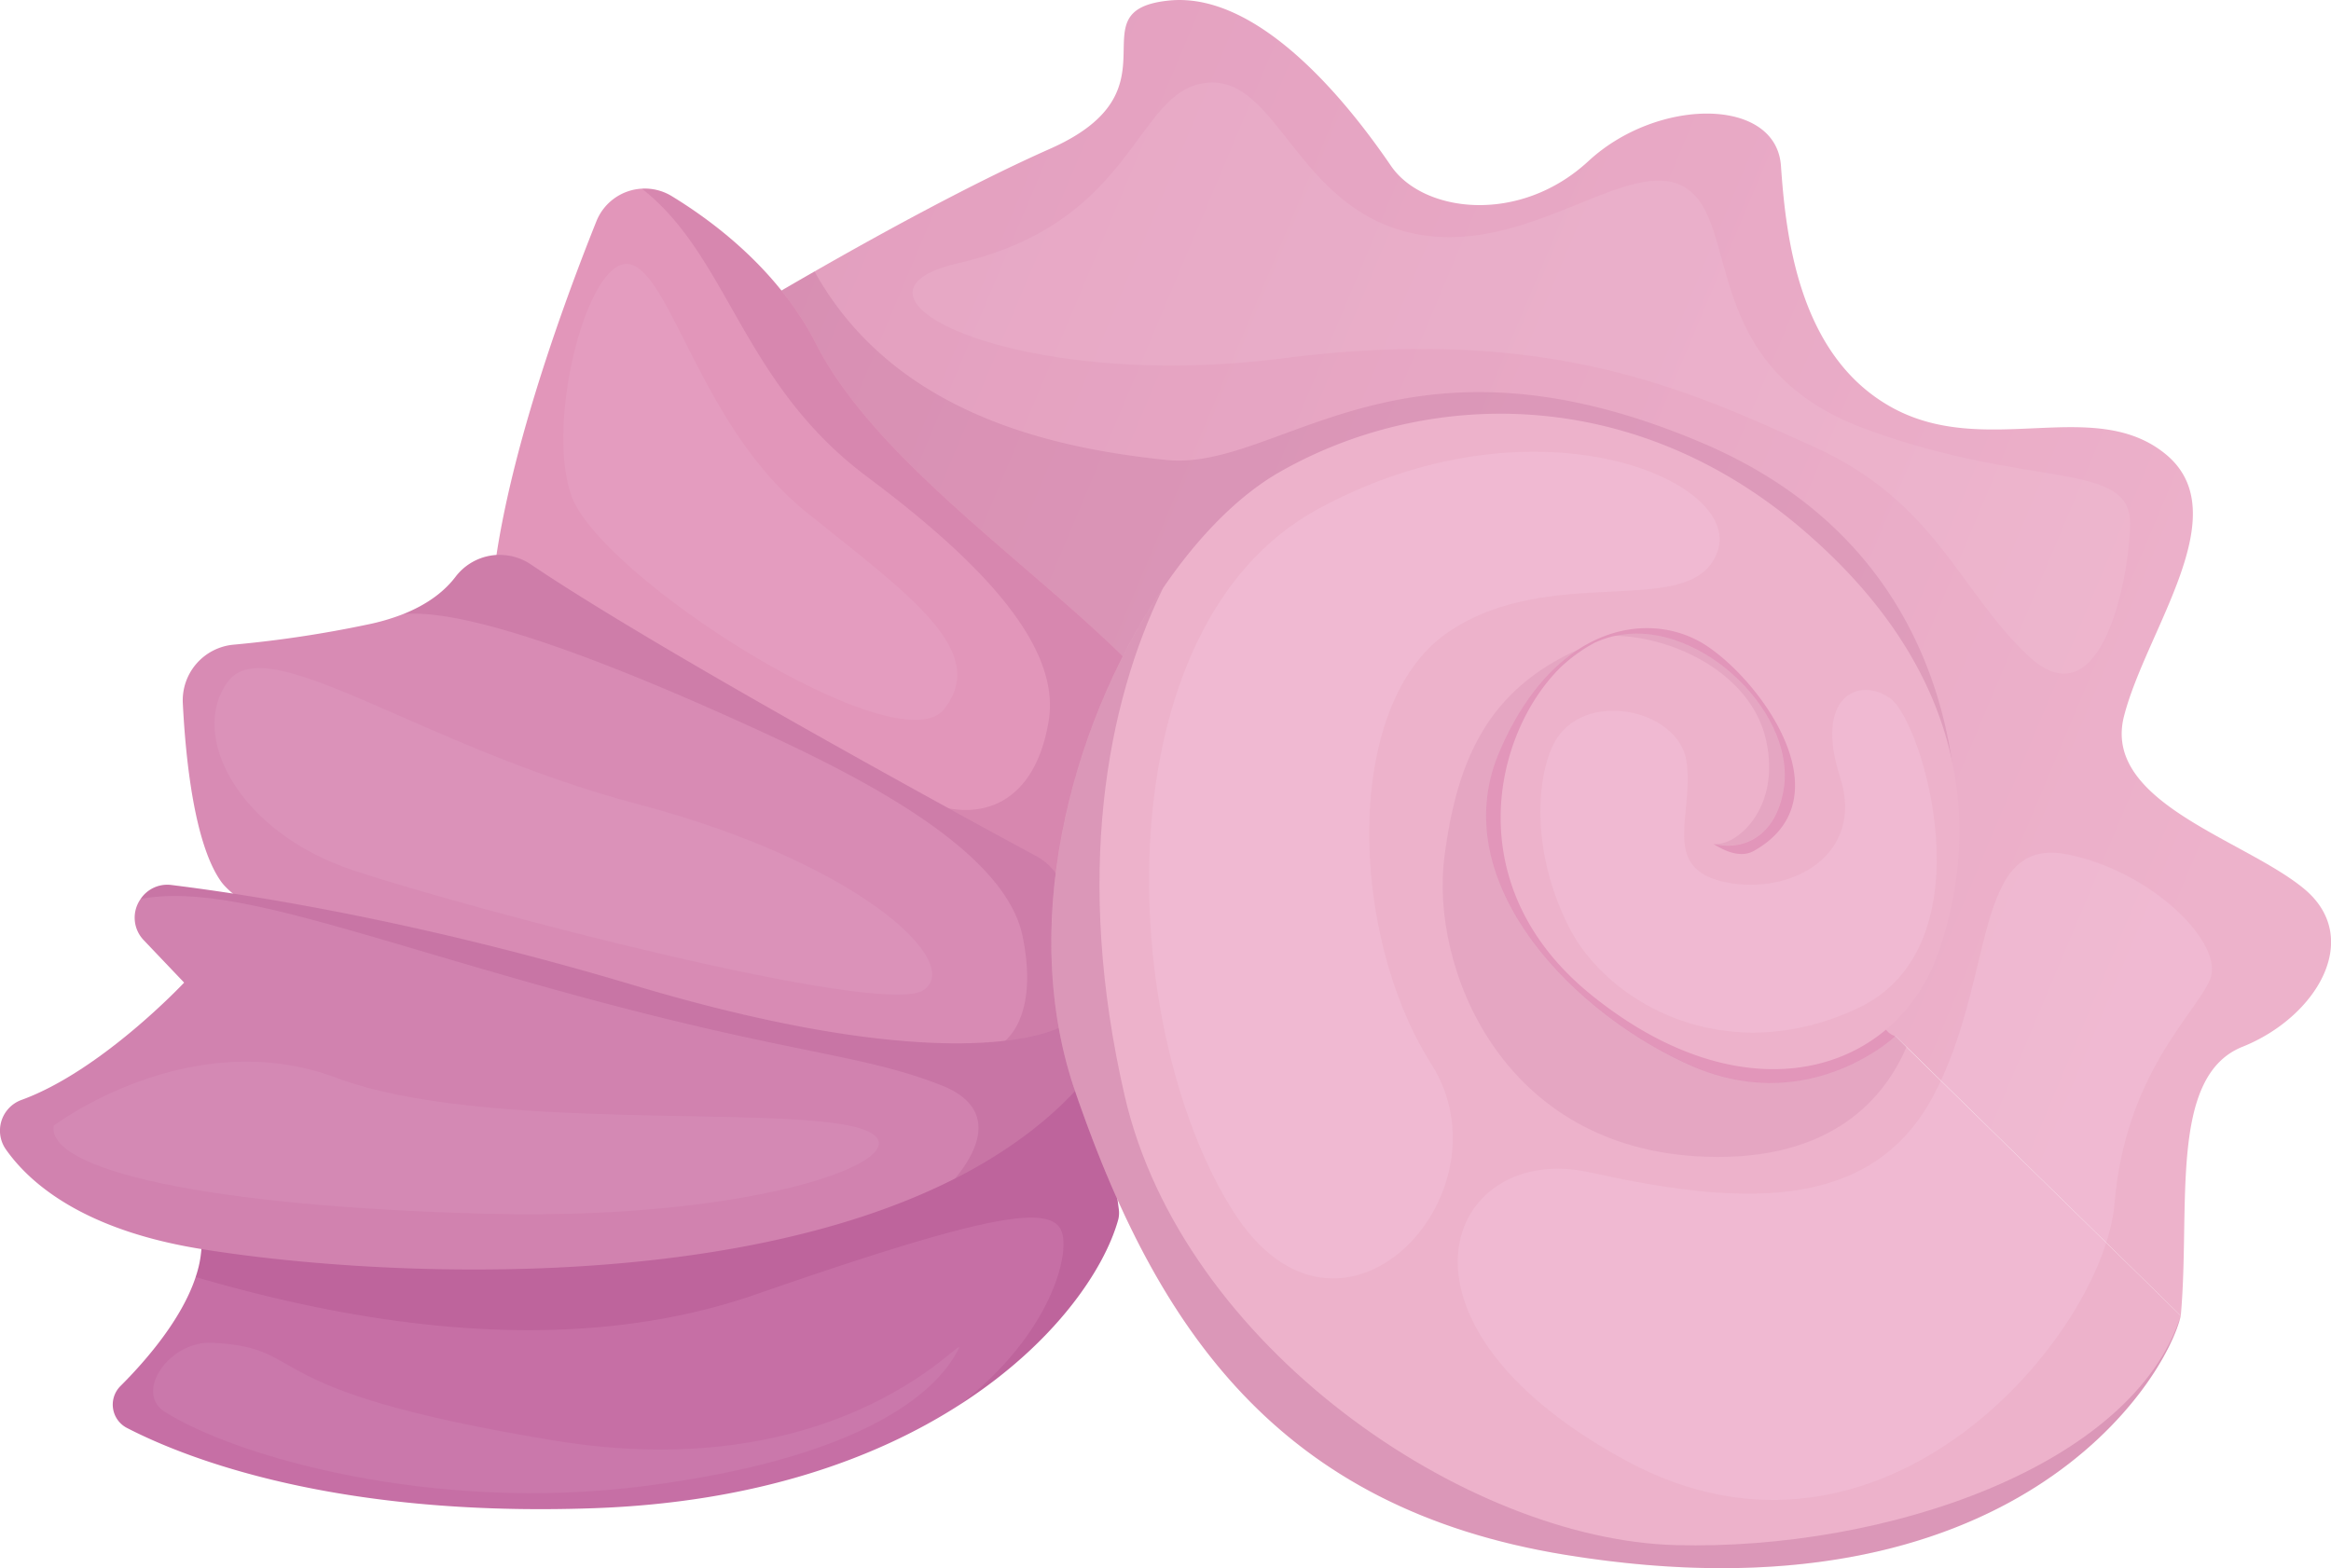 <?xml version="1.0" encoding="UTF-8"?> <svg xmlns="http://www.w3.org/2000/svg" xmlns:xlink="http://www.w3.org/1999/xlink" viewBox="0 0 636.52 428.3"> <defs> <style>.cls-1{fill:url(#Ѕезым_нный_градиент_22);}.cls-2,.cls-8,.cls-9{fill:#75014e;}.cls-11,.cls-2{opacity:0.1;}.cls-3{fill:#e296ba;}.cls-4{fill:#d88bb4;}.cls-5{fill:#c66fa5;}.cls-6{fill:#d182af;}.cls-7{fill:#edb2cb;}.cls-12,.cls-8{opacity:0.15;}.cls-10,.cls-9{opacity:0.07;}.cls-10,.cls-11,.cls-12{fill:#ffe6f8;}</style> <linearGradient id="Ѕезым_нный_градиент_22" x1="608.56" y1="241.25" x2="211.34" y2="74.24" gradientUnits="userSpaceOnUse"> <stop offset="0" stop-color="#edb2cb"></stop> <stop offset="1" stop-color="#e39fbf"></stop> </linearGradient> </defs> <g id="Слой_2" data-name="Слой 2"> <g id="_лой_2" data-name="—лой_2"> <path class="cls-1" d="M612.34,285.9c-20.22,8.09-14.15,43.8-16.84,73.46l-77.93-76.42s-50.28,57.45-90.87,34.52C408,306.87,400,243.43,384.09,214.7c-3.52-6.35-7.42-11-11.93-13-24.56-11-48.21-19.44-67.13-22.27-23.1-3.46-41.91-14.31-56.81-27.46h0A165.54,165.54,0,0,1,220,118.87a179.4,179.4,0,0,1-17.38-33.14s7.93-4.8,19.8-11.59c17.26-9.88,42.86-24,64.44-33.56C323.22,24.41,292.9,2.84,319.18.15s51.9,32.35,60.65,45.15S414.88,61.47,433.75,44,485,26.44,486.32,45.3s4.71,51.9,30.32,66,55.26-3.36,74.81,12.81S586.06,172,580,195.59s33,33.7,49.2,47.18S632.56,277.81,612.34,285.9Z"></path> <path class="cls-2" d="M533.53,242.23,384.09,214.7c-3.52-6.35-7.42-11-11.93-13-24.56-11-48.21-19.44-67.13-22.27-23.1-3.46-41.91-14.31-56.81-27.46h0L220,118.87a179.4,179.4,0,0,1-17.38-33.14s7.93-4.8,19.8-11.59c21.77,39.21,65.71,48.32,96,51.48,31.14,3.25,63.95-39.88,146.7-4.52S533.53,242.23,533.53,242.23Z"></path> <path class="cls-3" d="M306.4,188.39l-5.62,29.22-6.53,33.91s-161.08-33.69-160.4-80.87c.49-34.6,19.12-85.52,29-110.2a14.21,14.21,0,0,1,12.48-8.93,14.07,14.07,0,0,1,8.13,2.06c12.26,7.48,29.36,20.67,39.35,40.24,15.75,30.9,56.44,58.61,83.71,85.3C310,182.49,307.3,183.67,306.4,188.39Z"></path> <path class="cls-2" d="M306.4,188.39l-5.62,29.22-10,27.09-36-25c15.05,4.89,28.21-1.88,31.6-22.95s-20.06-44.46-49.65-66.58c-34.23-25.58-37.65-60-61.42-78.61a14.07,14.07,0,0,1,8.13,2.06c12.26,7.48,29.36,20.67,39.35,40.24,15.75,30.9,56.44,58.61,83.71,85.3C310,182.49,307.3,183.67,306.4,188.39Z"></path> <path class="cls-4" d="M297.61,284.55s-4,13.48-55.26,18.87-170.51-46.5-182-62.68c-7.26-10.25-9.65-33.23-10.43-48.68a15.27,15.27,0,0,1,14-16,317.74,317.74,0,0,0,36.2-5.44,59.25,59.25,0,0,0,10-2.91c7-2.79,11.5-6.5,14.33-10.26a15.16,15.16,0,0,1,20.57-3.26c34.5,23.27,114.58,67,138,79.64a15.2,15.2,0,0,1,7.78,10.84l3.3,19.24Z"></path> <path class="cls-5" d="M305.3,333.28C301.41,347,287.74,367.2,262,383.7c-23.06,14.82-55.82,26.67-99.87,28.22C92,414.41,51.18,398.52,34.67,390a7.17,7.17,0,0,1-1.76-11.46c6.8-6.79,16.71-18.15,20.53-29.79A30.5,30.5,0,0,0,55,341.17c1.35-20.9,245.31-49.88,245.31-49.88l5.2,39A7.36,7.36,0,0,1,305.3,333.28Z"></path> <path class="cls-2" d="M294.08,263.94l-.16,19.66-21.06,1.88s11.28-5.64,6.39-29.71-45.89-44.39-74.85-57.56c-27-12.28-74-32.42-94.25-30.47,7-2.79,11.5-6.5,14.33-10.26a15.16,15.16,0,0,1,20.57-3.26c34.5,23.27,114.58,67,138,79.64a15.2,15.2,0,0,1,7.78,10.84Z"></path> <path class="cls-3" d="M517.57,283c-9.78-2.76-1.84-32.95-1.84-32.95s1-83.26-50.41-90-125.13,48.9-74.73,103.57S507,302.16,507,302.16Z"></path> <path class="cls-2" d="M305.3,333.28C301.41,347,287.74,367.2,262,383.7c25.48-19.5,30.86-42.74,27.51-48.19-4-6.52-22.57-3-83.25,18.06-55,19.09-115.8,6-152.84-4.79A30.5,30.5,0,0,0,55,341.17c1.35-20.9,245.31-49.88,245.31-49.88l5.2,39A7.36,7.36,0,0,1,305.3,333.28Z"></path> <path class="cls-6" d="M293.57,298c-9.07,9.64-20.23,17.5-32.78,23.88-63,32-160.84,26.56-205.79,19.26C23,336,8.28,323.37,1.66,314a8.93,8.93,0,0,1,4.15-13.57c21.88-7.93,44.47-32.06,44.47-32.06l-11-11.56a8.85,8.85,0,0,1-.86-11.31,8.76,8.76,0,0,1,8.47-3.78c25.59,3.19,70,10.58,126.06,27.32,90.31,27,116.59,11.46,116.59,11.46Z"></path> <path class="cls-2" d="M293.57,298c-9.07,9.64-20.23,17.5-32.78,23.88,5.4-6.46,12.81-19-3.86-25.52-23.07-9-41.63-8.27-106.32-26.33C94,254.27,61.14,241.33,38.4,245.51a8.76,8.76,0,0,1,8.47-3.78c25.59,3.19,70,10.58,126.06,27.32,90.31,27,116.59,11.46,116.59,11.46Z"></path> <path class="cls-7" d="M595.5,359.36c-4,17.52-45.42,85.24-168,65.3C348.91,411.89,315.81,362.73,293.57,298c-15.91-46.26-.44-101.51,24-137.35,9.71-14.28,20.84-25.48,32-31.81,39.09-22.24,95-24.27,141.52,14.82s49.87,82.22,38.42,115.92-52.57,46.51-95,12.13c-36.47-29.51-26.71-71.46-8.28-89.53a.43.43,0,0,1,.1-.09,33.89,33.89,0,0,1,8.88-6.42,2.6,2.6,0,0,1,.31-.17l.22-.1.06,0h0a26,26,0,0,1,5.15-1.72c22.76-5.06,49.82,20.88,46.06,42.16-2.26,12.83-11.08,16.57-19.11,14.66l0,0c3.83,2.44,7.8,3.7,11,1.91,25.53-14.34,1.77-46.75-13.39-56.36-9.16-5.8-22.3-6.62-34.55,1.34h0c-8,5.21-15.65,14.18-21.54,28-14.91,34.88,19.21,70.76,51.81,85.42s56.36-7.84,56.36-7.84l3,3Z"></path> <path class="cls-8" d="M595.5,359.36c-4,17.52-45.42,85.24-168,65.3C348.91,411.89,315.81,362.73,293.57,298c-15.91-46.26-.44-101.51,24-137.35-15.45,31.73-24.29,78.71-10.44,138.72,15.8,68.46,93.28,121.12,150.46,122.63S582.23,400.5,595.5,359.36Z"></path> <path class="cls-2" d="M426.25,182.12a33.89,33.89,0,0,1,8.88-6.42A50.15,50.15,0,0,0,426.25,182.12Z"></path> <path class="cls-9" d="M520.61,285.92c-5.77,13.55-20,31.29-55,30-56.17-2-75-52.41-71.21-81.75,3.53-27.57,12.38-45.85,36.58-56.81-8,5.21-15.65,14.18-21.54,28-14.91,34.88,19.21,70.76,51.81,85.42s56.36-7.84,56.36-7.84Z"></path> <path class="cls-9" d="M487,215.81c-2.26,12.83-11.08,16.57-19.11,14.66,6.06.91,18.52-9.56,14.38-28.24-4-18.24-25.27-28.35-41.33-28.58C463.68,168.59,490.74,194.53,487,215.81Z"></path> <path class="cls-10" d="M14.69,307.43c-2,12,41.12,22.06,118.36,24.07s122.84-16.79,101.81-23.32-102.81,1.25-142.94-13.79S14.69,307.43,14.69,307.43Z"></path> <path class="cls-10" d="M62.21,186.18c-10.73,14.43,2.63,41,34.23,51.53S240.88,278,252.17,270.44s-18.06-35-77.87-50.78S73.12,171.51,62.21,186.18Z"></path> <path class="cls-10" d="M44.91,385.54c19.1,12.16,73,27.84,131.27,20.31s78.17-24.69,84.64-35.73C268.53,357,236,407.36,151.36,393.44s-65.45-25.2-93.29-26.71C46.21,366.09,36.63,380.28,44.91,385.54Z"></path> <path class="cls-10" d="M155.87,135c-6.9-20.72,4.89-65.45,16.18-62.82s19.56,44.76,48.14,67.71,50,38,37.62,53.79S163.39,157.59,155.87,135Z"></path> <path class="cls-11" d="M261.56,71.91c48.75-11.21,48.15-47,67.71-49.28s24.45,33.86,56.05,41,59.43-21.81,74.85-12.41,3.39,48.9,48.9,65.83,73.35,8.27,72.6,26.71-9,53-27.83,35.35S528.63,137,495.15,121.94,423.31,88.46,350.33,97.86,224,80.56,261.56,71.91Z"></path> <path class="cls-12" d="M564.87,233.41c23.33,4.84,42.63,24.57,38.62,34.1s-23.07,25.58-26.08,61.19S514.21,437,444,398.92s-48.65-87.27-10-78.75,76.17,12.1,93.72-20.5S538.29,227.89,564.87,233.41Z"></path> <path class="cls-12" d="M336.67,330.71c-32.09-50.9-35.61-159.49,23.07-191.59s115.85-8.28,109.33,11.28-45.13,2.76-73.72,22.32S368.26,255,390.83,290.58,365.76,376.85,336.67,330.71Z"></path> <path class="cls-12" d="M424.19,203.31c7.72-15.45,34.35-9.78,36.36,4.77s-7.27,29.09,10.53,32.85,38.37-7.27,31.35-28.84,5-27.58,13.79-21.31,27.33,67.45-8.78,84.51-68.46-1.26-79-22.07S419.67,212.34,424.19,203.31Z"></path> </g> </g> </svg> 